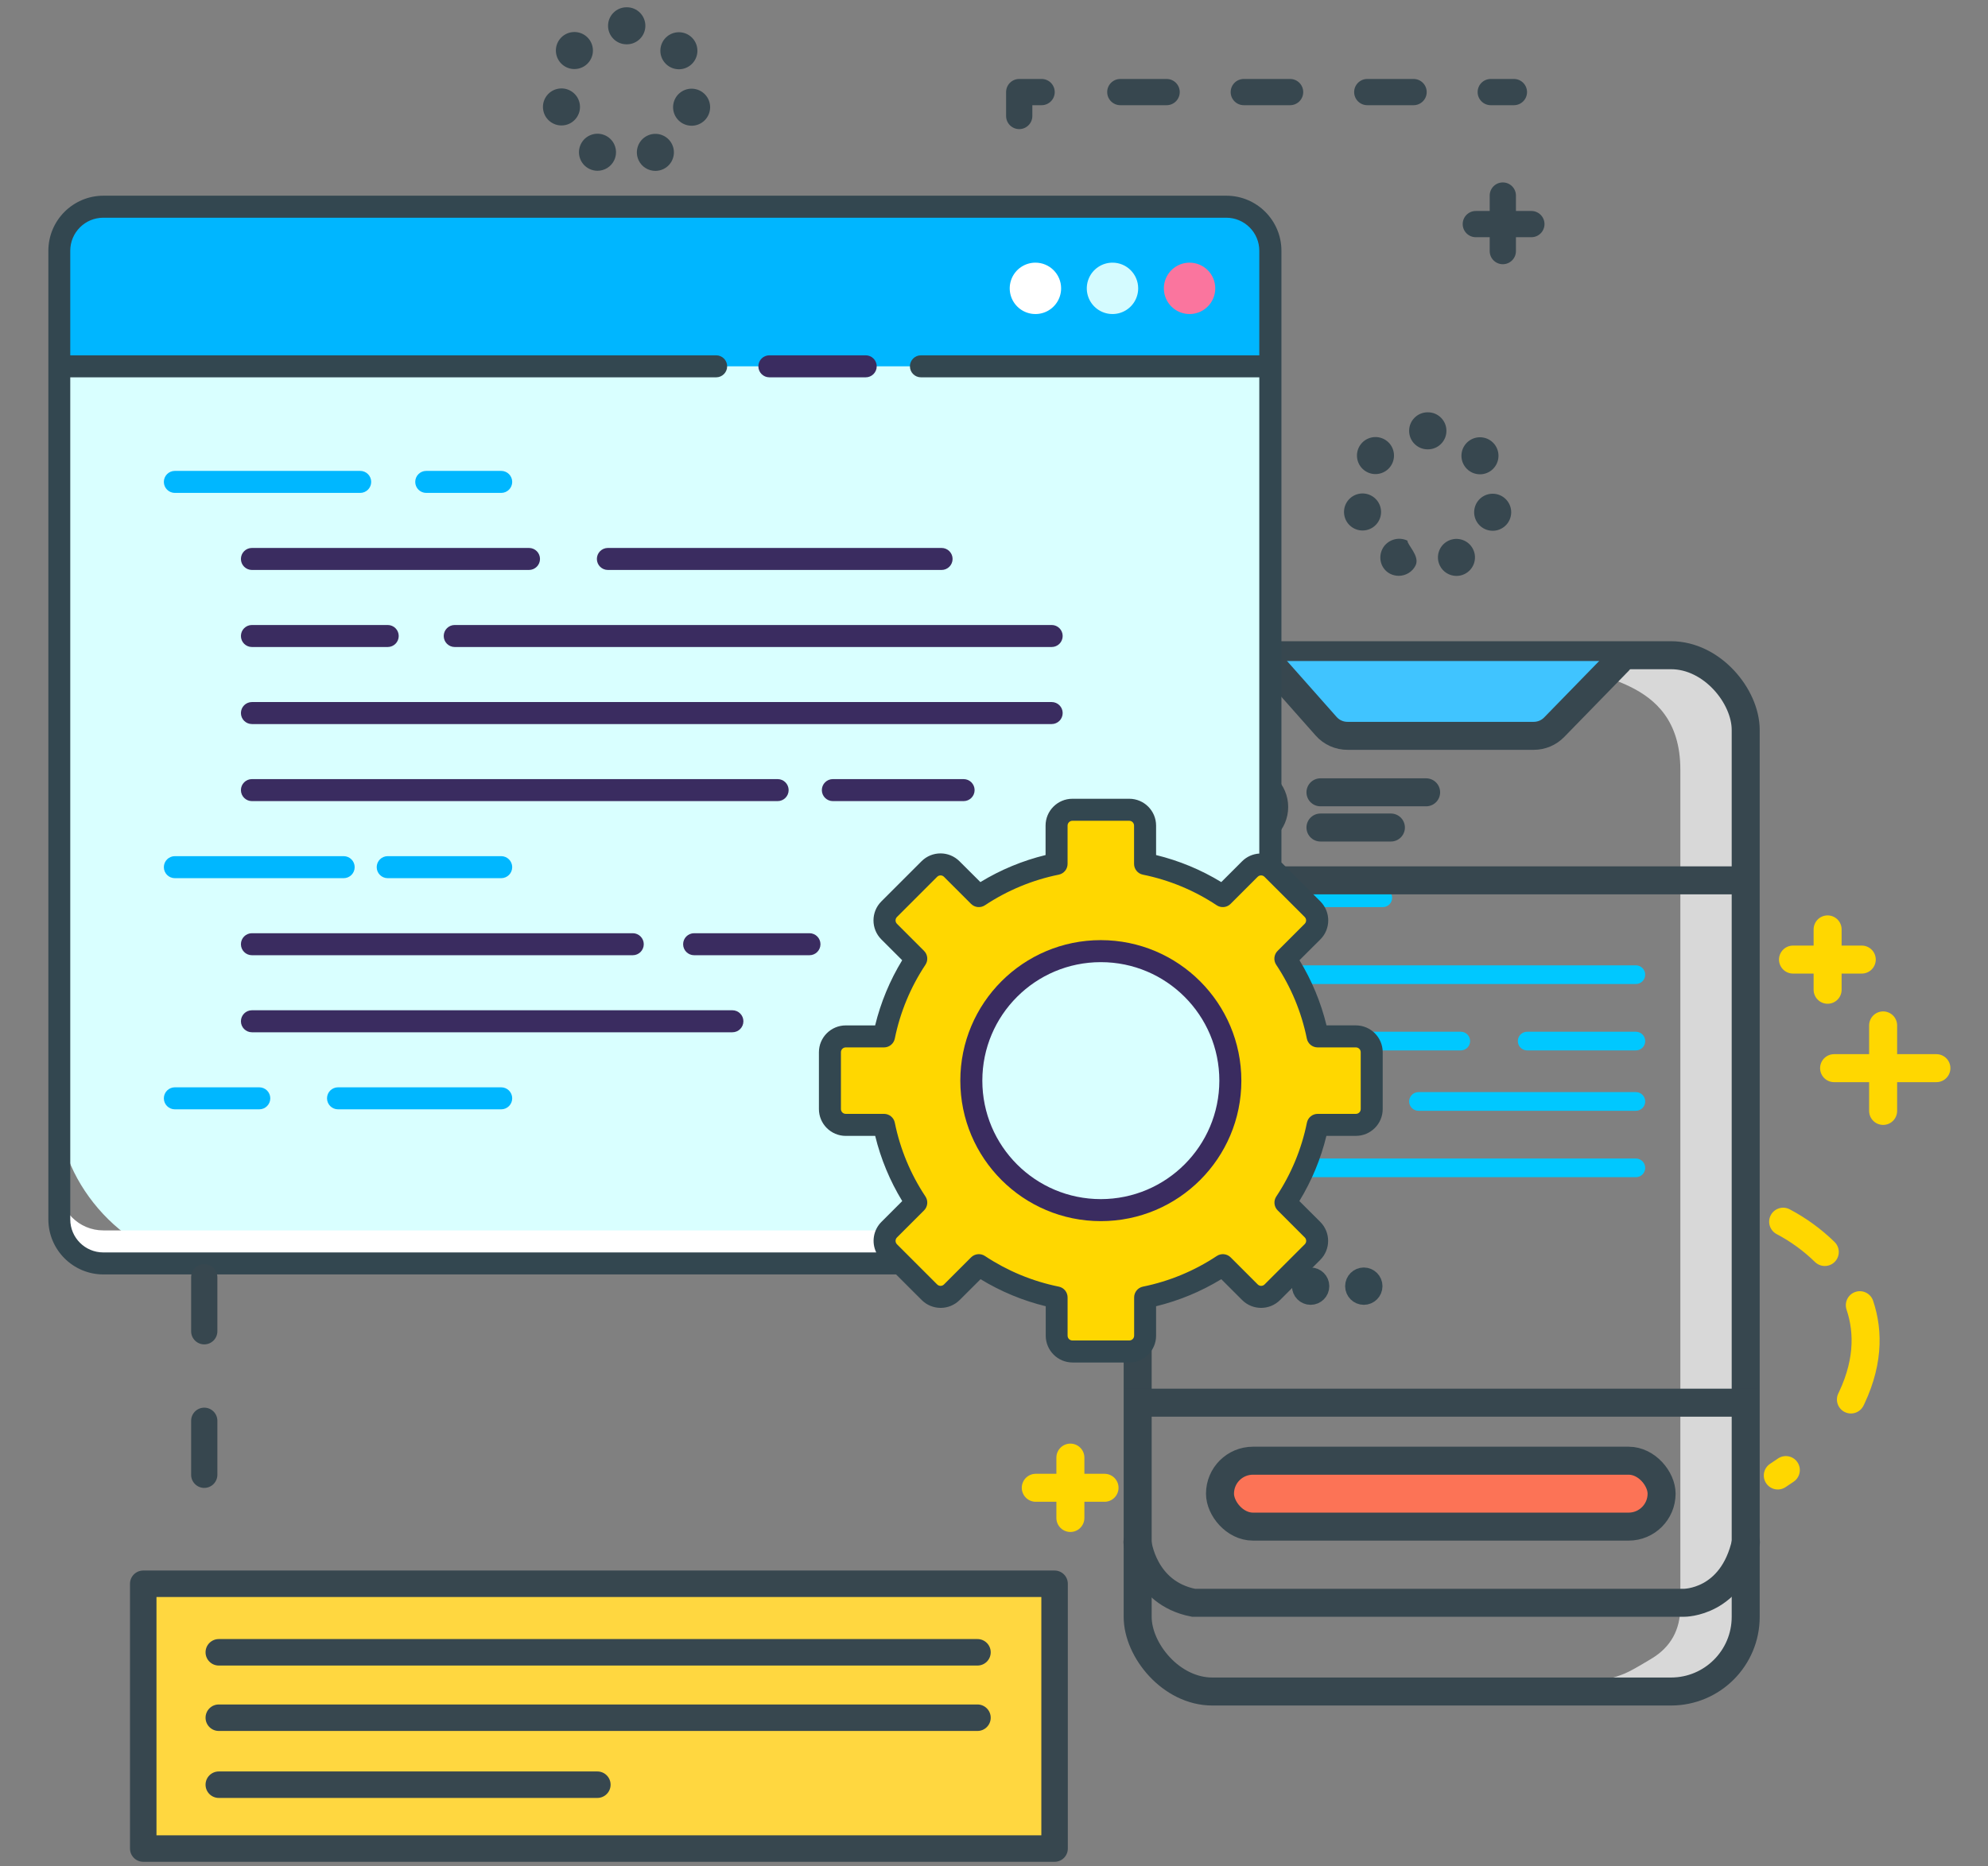 <?xml version="1.0" encoding="UTF-8"?> <svg xmlns="http://www.w3.org/2000/svg" xmlns:xlink="http://www.w3.org/1999/xlink" width="213px" height="200px" viewBox="0 0 213 200" version="1.1"><rect x="0" y="0" width="213" height="200" fill="#808080" stroke="none"/><title>Build New</title><defs><rect id="path-1" x="0" y="0" width="30.818" height="10.063"></rect></defs><g id="Page-1" stroke="none" stroke-width="1" fill="none" fill-rule="evenodd"><g id="Hire-Node.js-developers_upd" transform="translate(-320, -2935)"><g id="Build-New" transform="translate(320, 2935)"><rect id="Rectangle" x="0" y="0" width="213" height="200"></rect><g id="Group-25" transform="translate(5, 0)"><g id="Messaging-Apps" transform="translate(97.17, 68.868)"><g id="Group-56" transform="translate(30.764, 34.232)" stroke="#00C8FF" stroke-linecap="round" stroke-width="2"><line x1="0.934" y1="22.049" x2="42.336" y2="22.049" id="Line-18"></line><line x1="0.934" y1="1.348" x2="42.336" y2="1.348" id="Line-18"></line><line x1="19.048" y1="14.933" x2="42.336" y2="14.933" id="Line-18"></line><line x1="0.288" y1="8.464" x2="23.576" y2="8.464" id="Line-18"></line><line x1="30.692" y1="8.464" x2="42.336" y2="8.464" id="Line-18"></line><line x1="0.288" y1="14.933" x2="11.932" y2="14.933" id="Line-18"></line></g><g id="Group-60" transform="translate(24.528, 24.528)"><mask id="mask-2" fill="white"><use xlink:href="#path-1"></use></mask><g id="Rectangle"></g><g id="Group-56" mask="url(#mask-2)" stroke="#00C8FF" stroke-linecap="round" stroke-width="2"><g transform="translate(6.379, -4.96)" id="Line-18"><line x1="0.428" y1="7.771" x2="15.078" y2="7.771"></line><line x1="0.428" y1="0.446" x2="15.078" y2="0.446"></line><line x1="6.939" y1="5.33" x2="15.078" y2="5.33"></line><line x1="0.428" y1="2.888" x2="8.567" y2="2.888"></line><line x1="11.009" y1="2.888" x2="15.078" y2="2.888"></line><line x1="0.428" y1="5.33" x2="4.498" y2="5.33"></line></g></g></g><g id="Group-55" transform="translate(30.279, 66.828)" fill="#00C8FF" stroke="#334750" stroke-width="2"><g id="Group-70" transform="translate(0.111, 0.037)"><circle id="Oval" cx="2.167" cy="2.095" r="1"></circle><circle id="Oval" cx="7.864" cy="2.095" r="1"></circle><circle id="Oval" cx="13.562" cy="2.095" r="1"></circle></g></g><g id="AR-in-IoT-icon"><rect id="Rectangle" stroke="#37474F" stroke-width="3" fill="#FC7356" x="28.544" y="87.664" width="47.314" height="7.063" rx="3.531"></rect><path d="M67.356,1.856 C67.061,4.36 77.867,3.093 77.867,13.61 C77.867,20.621 77.867,50.521 77.867,103.31 C77.867,105.784 76.837,107.64 74.776,108.877 C71.684,110.733 71.987,110.484 69.211,111.352 C67.36,111.93 65.917,112.137 64.882,111.97 C69.003,112.471 72.301,112.677 74.776,112.589 C78.487,112.456 80.297,111.454 81.577,110.733 C82.431,110.253 83.461,109.015 84.669,107.021 L84.669,8.661 L83.432,4.33 L80.341,1.856 C71.88,0.187 67.552,0.187 67.356,1.856 Z" id="Path-6" fill="#D8D8D8"></path><g id="Layer_1" transform="translate(0, 8.995)" stroke="#FFD700" stroke-linecap="round" stroke-width="3"><path d="M88.882,53.056 C90.517,53.919 92.02,55.012 93.343,56.304" id="Path"></path><path d="M97.097,62.004 C98.069,64.898 98.069,68.477 95.839,72.719 C94.751,74.756 93.255,76.546 91.444,77.977 C90.438,78.788 89.391,79.548 88.308,80.253" id="Path" stroke-dasharray="10.42"></path><path d="M17.038,0.767 C18.674,1.63 20.176,2.724 21.499,4.015" id="Path" transform="translate(19.269, 2.391) scale(-1, 1) rotate(-10) translate(-19.269, -2.391) "></path><path d="M13.336,7.69 C14.307,10.584 14.307,14.164 12.077,18.406 C10.989,20.442 9.493,22.232 7.682,23.664 C6.676,24.475 5.629,25.234 4.546,25.939" id="Path" stroke-dasharray="10.42" transform="translate(9.251, 16.815) scale(-1, 1) rotate(-36) translate(-9.251, -16.815) "></path></g><g id="Layer_2" transform="translate(19.568, 1.237)" stroke="#37474F" stroke-width="3"><rect id="Rectangle" x="0.155" y="0.11" width="65.146" height="111.051" rx="8"></rect><path d="M14.155,0.729 L20.339,7.711 C20.924,8.378 21.77,8.757 22.657,8.749 L42.576,8.749 C43.408,8.754 44.206,8.419 44.785,7.821 L51.697,0.729" id="Path" fill="#40C4FF" stroke-linecap="round"></path><path d="M0.132,95.157 C0.132,95.157 0.707,100.592 6.139,101.653 L58.675,101.653 C58.675,101.653 63.865,101.719 65.322,95.157" id="Path" stroke-linecap="round"></path></g></g><g id="Group-21" transform="translate(94.34, 40.252)" stroke="#FFD700" stroke-linecap="round" stroke-width="3"><line x1="1.43540964e-14" y1="5.346" x2="10.961" y2="5.346" id="Line-5"></line><line x1="5.254" y1="0.764" x2="5.254" y2="9.928" id="Line-4"></line></g><line x1="89.937" y1="33.962" x2="97.305" y2="33.962" id="Line-5" stroke="#FFD700" stroke-width="3" stroke-linecap="round"></line><line x1="93.646" y1="30.728" x2="93.646" y2="37.197" id="Line-4" stroke="#FFD700" stroke-width="3" stroke-linecap="round"></line><line x1="8.805" y1="90.566" x2="16.173" y2="90.566" id="Line-5" stroke="#FFD700" stroke-width="3" stroke-linecap="round"></line><line x1="12.514" y1="87.332" x2="12.514" y2="93.801" id="Line-4" stroke="#FFD700" stroke-width="3" stroke-linecap="round"></line><line x1="19.811" y1="81.447" x2="84.591" y2="81.447" id="Line-9" stroke="#37474F" stroke-width="3" stroke-linecap="square"></line><line x1="19.811" y1="25.472" x2="84.591" y2="25.472" id="Line-9" stroke="#37474F" stroke-width="3" stroke-linecap="square"></line><line x1="39.308" y1="16.038" x2="50.629" y2="16.038" id="Line-9" stroke="#37474F" stroke-width="3" stroke-linecap="round"></line><line x1="39.308" y1="19.811" x2="46.855" y2="19.811" id="Line-9" stroke="#37474F" stroke-width="3" stroke-linecap="round"></line><circle id="Oval" stroke="#37474F" stroke-width="3" fill="#40C4FF" cx="31.447" cy="17.61" r="2.903"></circle></g><g id="Web-development" transform="translate(0, 20.972)" fill-rule="nonzero"><rect id="Rectangle" fill="#D9FFFF" x="1.348" y="1.18" width="129.755" height="113.241" rx="16"></rect><path d="M48.699,31.849 L40.669,31.849 C40.017,31.849 39.489,31.321 39.489,30.669 C39.489,30.018 40.017,29.49 40.669,29.49 L48.699,29.49 C49.351,29.49 49.879,30.018 49.879,30.669 C49.879,31.321 49.351,31.849 48.699,31.849 Z" id="Path" fill="#00B7FF"></path><path d="M33.591,31.849 L13.735,31.849 C13.084,31.849 12.556,31.321 12.556,30.669 C12.556,30.018 13.084,29.49 13.735,29.49 L33.591,29.49 C34.243,29.49 34.771,30.018 34.771,30.669 C34.771,31.321 34.243,31.849 33.591,31.849 Z" id="Path" fill="#00B7FF"></path><path d="M48.699,73.135 L36.54,73.135 C35.889,73.135 35.361,72.606 35.361,71.955 C35.361,71.303 35.889,70.775 36.54,70.775 L48.699,70.775 C49.351,70.775 49.879,71.303 49.879,71.955 C49.879,72.606 49.351,73.135 48.699,73.135 Z" id="Path" fill="#00B7FF"></path><path d="M31.822,73.135 L13.735,73.135 C13.084,73.135 12.556,72.606 12.556,71.955 C12.556,71.303 13.084,70.775 13.735,70.775 L31.822,70.775 C32.473,70.775 33.001,71.303 33.001,71.955 C33.001,72.606 32.473,73.135 31.822,73.135 Z" id="Path" fill="#00B7FF"></path><path d="M48.699,97.906 L31.218,97.906 C30.566,97.906 30.038,97.378 30.038,96.726 C30.038,96.075 30.566,95.547 31.218,95.547 L48.699,95.547 C49.351,95.547 49.879,96.075 49.879,96.726 C49.879,97.378 49.351,97.906 48.699,97.906 Z" id="Path" fill="#00B7FF"></path><path d="M22.779,97.906 L13.735,97.906 C13.084,97.906 12.556,97.378 12.556,96.726 C12.556,96.075 13.084,95.547 13.735,95.547 L22.779,95.547 C23.431,95.547 23.959,96.075 23.959,96.726 C23.959,97.378 23.431,97.906 22.779,97.906 Z" id="Path" fill="#00B7FF"></path><path d="M126.385,110.881 L6.067,110.881 C3.461,110.881 1.348,108.769 1.348,106.163 L1.348,109.702 C1.348,112.308 3.461,114.42 6.067,114.42 L126.385,114.42 C128.991,114.42 131.103,112.308 131.103,109.702 L131.103,106.163 C131.103,108.769 128.991,110.881 126.385,110.881 Z" id="Path" fill="#FFFFFF"></path><path d="M126.385,1.18 L6.067,1.18 C3.461,1.18 1.348,3.292 1.348,5.898 L1.348,18.284 L131.103,18.284 L131.103,5.898 C131.103,3.292 128.991,1.18 126.385,1.18 Z" id="Path" fill="#00B6FF"></path><path d="M105.939,7.175 C104.825,7.175 103.821,7.846 103.394,8.874 C102.968,9.903 103.203,11.088 103.991,11.875 C104.779,12.663 105.963,12.898 106.992,12.472 C108.021,12.046 108.691,11.041 108.691,9.927 C108.691,8.408 107.459,7.175 105.939,7.175 Z" id="Path" fill="#FFFFFF"></path><path d="M114.196,7.175 C113.082,7.175 112.078,7.846 111.652,8.874 C111.225,9.903 111.461,11.088 112.248,11.875 C113.036,12.663 114.22,12.898 115.249,12.472 C116.278,12.046 116.949,11.041 116.948,9.927 C116.948,8.408 115.716,7.175 114.196,7.175 Z" id="Path" fill="#D4FBFF"></path><path d="M122.453,7.175 C121.34,7.175 120.336,7.846 119.909,8.875 C119.483,9.904 119.719,11.088 120.507,11.876 C121.294,12.663 122.479,12.898 123.508,12.472 C124.536,12.045 125.207,11.041 125.206,9.927 C125.206,8.407 123.973,7.175 122.453,7.175 L122.453,7.175 Z" id="Path" fill="#FA759E"></path><path d="M141.972,97.876 L141.972,91.785 C141.972,91.335 141.793,90.904 141.475,90.586 C141.157,90.268 140.725,90.09 140.276,90.09 L136.184,90.09 C135.578,87.117 134.405,84.288 132.727,81.76 L135.629,78.858 C135.948,78.54 136.127,78.109 136.127,77.659 C136.127,77.209 135.948,76.778 135.629,76.46 L131.324,72.153 C131.006,71.835 130.574,71.656 130.124,71.656 C129.674,71.656 129.243,71.835 128.924,72.153 L126.023,75.055 C123.493,73.378 120.662,72.205 117.688,71.601 L117.688,67.501 C117.688,66.564 116.928,65.805 115.991,65.805 L109.901,65.805 C108.964,65.805 108.205,66.564 108.205,67.501 L108.205,71.601 C105.232,72.206 102.404,73.379 99.876,75.056 L96.974,72.154 C96.656,71.836 96.224,71.657 95.774,71.657 C95.324,71.657 94.893,71.836 94.575,72.154 L90.268,76.461 C89.606,77.123 89.606,78.197 90.268,78.859 L93.17,81.761 C91.493,84.29 90.32,87.118 89.715,90.091 L85.616,90.091 C85.166,90.091 84.735,90.269 84.416,90.587 C84.098,90.905 83.92,91.336 83.92,91.786 L83.92,97.878 C83.92,98.327 84.098,98.759 84.416,99.077 C84.735,99.395 85.166,99.573 85.616,99.573 L89.715,99.573 C90.32,102.546 91.493,105.374 93.17,107.903 L90.268,110.805 C89.606,111.467 89.606,112.541 90.268,113.203 L94.575,117.51 C94.893,117.828 95.324,118.007 95.774,118.007 C96.224,118.007 96.656,117.828 96.974,117.51 L99.876,114.608 C102.404,116.285 105.232,117.459 108.205,118.063 L108.205,122.162 C108.206,123.098 108.965,123.857 109.901,123.857 L115.991,123.857 C116.928,123.857 117.688,123.097 117.688,122.161 L117.688,118.062 C120.661,117.457 123.489,116.284 126.017,114.607 L128.919,117.508 C129.237,117.827 129.668,118.005 130.118,118.005 C130.568,118.005 131,117.827 131.318,117.508 L135.623,113.202 C135.942,112.884 136.121,112.453 136.121,112.003 C136.121,111.553 135.942,111.121 135.623,110.804 L132.722,107.902 C134.399,105.373 135.572,102.545 136.178,99.572 L140.276,99.572 C140.725,99.572 141.157,99.393 141.475,99.075 C141.793,98.758 141.972,98.326 141.972,97.876 L141.972,97.876 Z M112.946,108.707 C105.282,108.707 99.07,102.494 99.07,94.83 C99.071,87.166 105.284,80.954 112.947,80.954 C120.611,80.954 126.824,87.167 126.824,94.831 C126.824,98.511 125.361,102.041 122.759,104.643 C120.156,107.246 116.626,108.708 112.946,108.707 L112.946,108.707 Z" id="Shape" fill="#FFD700"></path><g id="Group"><path d="M60.131,40.106 L95.883,40.106 C96.534,40.106 97.063,39.578 97.063,38.926 C97.063,38.275 96.534,37.747 95.883,37.747 L60.131,37.747 C59.479,37.747 58.951,38.275 58.951,38.926 C58.951,39.578 59.479,40.106 60.131,40.106 Z" id="Path" fill="#3A2C60"></path><path d="M21.992,40.106 L51.678,40.106 C52.329,40.106 52.857,39.578 52.857,38.926 C52.857,38.275 52.329,37.747 51.678,37.747 L21.992,37.747 C21.341,37.747 20.813,38.275 20.813,38.926 C20.813,39.578 21.341,40.106 21.992,40.106 Z" id="Path" fill="#3A2C60"></path><path d="M42.542,47.184 C42.542,47.835 43.07,48.363 43.721,48.363 L107.679,48.363 C108.33,48.363 108.858,47.835 108.858,47.184 C108.858,46.532 108.33,46.004 107.679,46.004 L43.721,46.004 C43.07,46.004 42.542,46.532 42.542,47.184 Z" id="Path" fill="#3A2C60"></path><path d="M21.992,48.363 L36.54,48.363 C37.192,48.363 37.72,47.835 37.72,47.184 C37.72,46.532 37.192,46.004 36.54,46.004 L21.992,46.004 C21.341,46.004 20.813,46.532 20.813,47.184 C20.813,47.835 21.341,48.363 21.992,48.363 Z" id="Path" fill="#3A2C60"></path><path d="M21.992,56.62 L107.679,56.62 C108.33,56.62 108.858,56.092 108.858,55.441 C108.858,54.789 108.33,54.261 107.679,54.261 L21.992,54.261 C21.341,54.261 20.813,54.789 20.813,55.441 C20.813,56.092 21.341,56.62 21.992,56.62 Z" id="Path" fill="#3A2C60"></path><path d="M98.242,62.518 L84.234,62.518 C83.583,62.518 83.055,63.046 83.055,63.698 C83.055,64.349 83.583,64.877 84.234,64.877 L98.242,64.877 C98.894,64.877 99.422,64.349 99.422,63.698 C99.422,63.046 98.894,62.518 98.242,62.518 Z" id="Path" fill="#3A2C60"></path><path d="M21.992,64.877 L78.318,64.877 C78.969,64.877 79.497,64.349 79.497,63.698 C79.497,63.046 78.969,62.518 78.318,62.518 L21.992,62.518 C21.341,62.518 20.813,63.046 20.813,63.698 C20.813,64.349 21.341,64.877 21.992,64.877 Z" id="Path" fill="#3A2C60"></path><path d="M81.728,79.033 L69.372,79.033 C68.72,79.033 68.192,79.561 68.192,80.212 C68.192,80.864 68.72,81.392 69.372,81.392 L81.728,81.392 C82.379,81.392 82.907,80.864 82.907,80.212 C82.907,79.561 82.379,79.033 81.728,79.033 Z" id="Path" fill="#3A2C60"></path><path d="M21.992,81.392 L62.795,81.392 C63.447,81.392 63.975,80.864 63.975,80.212 C63.975,79.561 63.447,79.033 62.795,79.033 L21.992,79.033 C21.341,79.033 20.813,79.561 20.813,80.212 C20.813,80.864 21.341,81.392 21.992,81.392 Z" id="Path" fill="#3A2C60"></path><path d="M73.471,87.29 L21.992,87.29 C21.341,87.29 20.813,87.818 20.813,88.469 C20.813,89.121 21.341,89.649 21.992,89.649 L73.471,89.649 C74.122,89.649 74.65,89.121 74.65,88.469 C74.65,87.818 74.122,87.29 73.471,87.29 Z" id="Path" fill="#3A2C60"></path><path d="M77.433,19.463 L87.754,19.463 C88.406,19.463 88.934,18.935 88.934,18.284 C88.934,17.632 88.406,17.104 87.754,17.104 L77.433,17.104 C76.782,17.104 76.253,17.632 76.253,18.284 C76.253,18.935 76.782,19.463 77.433,19.463 Z" id="Path" fill="#3A2C60"></path><path d="M140.276,88.91 L137.127,88.91 C136.527,86.447 135.55,84.091 134.229,81.926 L136.47,79.693 C137.592,78.569 137.592,76.749 136.47,75.625 L132.296,71.451 L132.296,5.898 C132.292,2.642 129.653,0.004 126.398,-6.28611596e-15 L6.08,-6.28611596e-15 C2.824,0.004 0.186,2.642 0.182,5.898 L0.182,109.702 C0.186,112.958 2.824,115.596 6.08,115.6 L91.01,115.6 L93.753,118.342 C94.876,119.464 96.695,119.464 97.819,118.342 L100.06,116.109 C102.224,117.429 104.58,118.407 107.043,119.008 L107.043,122.161 C107.045,123.741 108.321,125.025 109.901,125.036 L115.991,125.036 C117.579,125.035 118.865,123.748 118.867,122.161 L118.867,119.008 C121.331,118.406 123.686,117.429 125.852,116.109 L128.085,118.342 C129.208,119.464 131.027,119.464 132.151,118.342 L136.458,114.037 C137.58,112.913 137.58,111.093 136.458,109.97 L134.217,107.735 C135.538,105.571 136.516,103.215 137.115,100.751 L140.27,100.751 C141.857,100.75 143.144,99.464 143.147,97.876 L143.147,91.785 C143.144,90.2 141.861,88.915 140.276,88.91 L140.276,88.91 Z M2.528,109.702 L2.528,19.463 L71.731,19.463 C72.382,19.463 72.91,18.935 72.91,18.284 C72.91,17.632 72.382,17.104 71.731,17.104 L2.528,17.104 L2.528,5.898 C2.528,3.944 4.112,2.359 6.067,2.359 L126.385,2.359 C128.339,2.359 129.925,3.944 129.925,5.898 L129.925,17.104 L93.671,17.104 C93.02,17.104 92.492,17.632 92.492,18.284 C92.492,18.935 93.02,19.463 93.671,19.463 L129.925,19.463 L129.925,70.496 C129.231,70.538 128.577,70.831 128.085,71.322 L125.852,73.554 C123.687,72.235 121.331,71.257 118.867,70.657 L118.867,67.502 C118.866,65.914 117.579,64.627 115.991,64.625 L109.901,64.625 C108.313,64.627 107.027,65.914 107.025,67.502 L107.025,70.657 C104.562,71.257 102.206,72.234 100.042,73.554 L97.801,71.322 C96.678,70.2 94.858,70.2 93.735,71.322 L89.429,75.627 C88.307,76.751 88.307,78.572 89.429,79.695 L91.662,81.928 C90.342,84.093 89.364,86.449 88.764,88.913 L85.616,88.913 C84.029,88.915 82.744,90.201 82.741,91.787 L82.741,97.879 C82.744,99.465 84.029,100.751 85.616,100.753 L88.77,100.753 C89.37,103.217 90.348,105.573 91.668,107.738 L89.435,109.972 C88.576,110.834 88.354,112.144 88.882,113.241 L6.067,113.241 C4.112,113.241 2.528,111.656 2.528,109.702 L2.528,109.702 Z M140.793,97.876 C140.792,98.162 140.561,98.392 140.276,98.392 L136.184,98.392 C135.623,98.391 135.139,98.786 135.026,99.336 C134.455,102.161 133.34,104.848 131.744,107.248 C131.434,107.716 131.496,108.338 131.893,108.735 L134.796,111.636 C134.998,111.838 134.998,112.166 134.796,112.368 L130.489,116.673 C130.287,116.874 129.96,116.874 129.758,116.673 L126.857,113.771 C126.46,113.375 125.839,113.312 125.371,113.622 C122.971,115.217 120.284,116.332 117.459,116.906 C116.91,117.018 116.515,117.501 116.515,118.062 L116.515,122.159 C116.514,122.445 116.284,122.675 115.998,122.676 L109.901,122.676 C109.616,122.676 109.385,122.445 109.385,122.159 L109.385,118.062 C109.385,117.501 108.99,117.018 108.441,116.906 C105.616,116.332 102.929,115.217 100.528,113.622 C100.06,113.312 99.44,113.375 99.043,113.771 L96.14,116.673 C95.938,116.874 95.612,116.874 95.41,116.673 L91.104,112.368 C90.903,112.166 90.903,111.838 91.104,111.636 L94.006,108.735 C94.403,108.338 94.466,107.716 94.156,107.248 C92.559,104.848 91.444,102.161 90.872,99.336 C90.76,98.786 90.277,98.392 89.716,98.392 L85.616,98.392 C85.331,98.392 85.1,98.161 85.1,97.876 L85.1,91.785 C85.1,91.5 85.331,91.27 85.616,91.27 L89.715,91.27 C90.275,91.27 90.759,90.875 90.871,90.326 C91.444,87.501 92.559,84.813 94.155,82.412 C94.464,81.944 94.402,81.323 94.005,80.927 L91.103,78.025 C90.902,77.823 90.902,77.496 91.103,77.294 L95.409,72.988 C95.611,72.787 95.937,72.787 96.139,72.988 L99.042,75.89 C99.438,76.287 100.059,76.349 100.527,76.04 C102.928,74.444 105.615,73.33 108.44,72.757 C108.989,72.645 109.384,72.161 109.383,71.6 L109.383,67.502 C109.383,67.365 109.437,67.233 109.534,67.136 C109.631,67.039 109.763,66.984 109.9,66.984 L115.99,66.984 C116.276,66.985 116.507,67.216 116.507,67.502 L116.507,71.601 C116.506,72.162 116.901,72.646 117.451,72.758 C120.275,73.33 122.963,74.445 125.363,76.04 C125.831,76.349 126.452,76.287 126.848,75.89 L129.75,72.988 C129.952,72.787 130.278,72.787 130.48,72.988 L134.788,77.294 C134.99,77.496 134.99,77.823 134.788,78.025 L131.885,80.927 C131.488,81.324 131.425,81.945 131.735,82.413 C133.332,84.813 134.447,87.501 135.018,90.326 C135.13,90.876 135.614,91.27 136.175,91.27 L140.273,91.27 C140.558,91.27 140.79,91.5 140.791,91.785 L140.793,97.876 Z" id="Shape" fill="#334750"></path><path d="M112.946,79.774 C104.631,79.775 97.891,86.516 97.891,94.831 C97.891,103.146 104.631,109.887 112.946,109.887 C121.262,109.887 128.003,103.147 128.003,94.832 C127.995,86.519 121.258,79.783 112.946,79.774 L112.946,79.774 Z M112.946,107.528 C105.933,107.527 100.249,101.842 100.25,94.83 C100.25,87.817 105.936,82.133 112.948,82.134 C119.96,82.134 125.645,87.82 125.644,94.832 C125.636,101.841 119.955,107.521 112.946,107.528 L112.946,107.528 Z" id="Shape" fill="#3A2C60"></path></g></g><polygon id="Fill-7" fill="#FFD740" points="10.264 198.178 107.908 198.178 107.908 169.803 10.264 169.803"></polygon><path d="M11.766,196.676 L106.572,196.676 L106.572,171.138 L11.766,171.138 L11.766,196.676 Z M109.41,198.095 C109.41,198.878 108.775,199.514 107.991,199.514 L10.347,199.514 C9.564,199.514 8.929,198.878 8.929,198.095 L8.929,169.72 C8.929,168.936 9.564,168.301 10.347,168.301 L107.991,168.301 C108.775,168.301 109.41,168.936 109.41,169.72 L109.41,198.095 Z" id="Fill-13" fill="#37474F"></path><path d="M99.729,178.483 L18.443,178.483 C17.659,178.483 17.024,177.847 17.024,177.064 C17.024,176.28 17.659,175.645 18.443,175.645 L99.729,175.645 C100.512,175.645 101.148,176.28 101.148,177.064 C101.148,177.847 100.512,178.483 99.729,178.483" id="Fill-14" fill="#37474F"></path><path d="M99.729,185.493 L18.443,185.493 C17.659,185.493 17.024,184.858 17.024,184.074 C17.024,183.291 17.659,182.655 18.443,182.655 L99.729,182.655 C100.512,182.655 101.148,183.291 101.148,184.074 C101.148,184.858 100.512,185.493 99.729,185.493" id="Fill-15" fill="#37474F"></path><path d="M59.002,192.67 L18.443,192.67 C17.659,192.67 17.024,192.035 17.024,191.251 C17.024,190.468 17.659,189.833 18.443,189.833 L59.002,189.833 C59.786,189.833 60.421,190.468 60.421,191.251 C60.421,192.035 59.786,192.67 59.002,192.67" id="Fill-16" fill="#37474F"></path><g id="Group-61" transform="translate(15.422, 0)" fill="#37474F"><path d="M132.561,48.153 L132.539,48.153 C131.443,48.153 130.555,47.264 130.555,46.169 C130.555,45.072 131.443,44.184 132.539,44.184 L132.552,44.184 L132.576,44.184 C133.672,44.184 134.557,45.081 134.553,46.177 C134.548,47.27 133.66,48.153 132.569,48.153 L132.561,48.153 Z M125.711,50.369 C124.856,49.685 124.717,48.436 125.4,47.58 C126.085,46.725 127.333,46.586 128.19,47.269 C129.046,47.953 129.185,49.202 128.501,50.059 C128.109,50.55 127.532,50.804 126.95,50.804 C126.515,50.804 126.078,50.662 125.711,50.369 L125.711,50.369 Z M136.591,50.075 C135.909,49.217 136.053,47.968 136.913,47.287 C137.772,46.607 139.02,46.751 139.702,47.609 C140.381,48.469 140.237,49.716 139.379,50.398 C139.014,50.687 138.579,50.827 138.147,50.827 C137.562,50.827 136.983,50.57 136.591,50.075 L136.591,50.075 Z M123.629,55.303 C123.386,54.233 124.057,53.171 125.127,52.929 C126.195,52.688 127.259,53.358 127.5,54.428 C127.742,55.496 127.07,56.559 126.002,56.801 C125.855,56.834 125.708,56.849 125.562,56.849 C124.656,56.849 123.837,56.224 123.629,55.303 L123.629,55.303 Z M139.062,56.827 C137.993,56.581 137.328,55.516 137.573,54.448 C137.82,53.379 138.885,52.714 139.953,52.959 C141.021,53.206 141.688,54.271 141.441,55.339 C141.23,56.257 140.413,56.879 139.51,56.879 C139.363,56.879 139.212,56.862 139.062,56.827 L139.062,56.827 Z M128.559,61.506 L128.559,61.506 C127.573,61.028 127.2,59.84 127.678,58.855 C128.158,57.869 129.379,57.456 130.372,57.935 L130.372,57.934 C130.372,58.412 131.728,59.599 131.25,60.586 C130.908,61.294 130.18,61.706 129.442,61.706 C129.153,61.706 128.836,61.641 128.559,61.506 L128.559,61.506 Z M133.837,60.591 C133.364,59.602 133.781,58.418 134.768,57.944 C135.757,57.471 136.943,57.887 137.416,58.875 C137.891,59.864 137.472,61.049 136.485,61.522 C136.209,61.656 135.916,61.717 135.628,61.717 C134.889,61.717 134.178,61.302 133.837,60.591 L133.837,60.591 Z" id="Fill-20"></path><path d="M46.732,4.749 L46.71,4.749 C45.614,4.749 44.726,3.859 44.726,2.764 C44.726,1.668 45.614,0.78 46.71,0.78 L46.723,0.78 L46.746,0.78 C47.843,0.78 48.728,1.676 48.724,2.771 C48.719,3.866 47.831,4.749 46.738,4.749 L46.732,4.749 Z M39.882,6.965 C39.027,6.28 38.886,5.032 39.571,4.175 C40.256,3.32 41.504,3.181 42.361,3.864 C43.217,4.549 43.356,5.797 42.672,6.654 C42.28,7.145 41.703,7.4 41.12,7.4 C40.686,7.4 40.249,7.258 39.882,6.965 L39.882,6.965 Z M50.762,6.671 C50.08,5.812 50.224,4.564 51.084,3.882 C51.943,3.203 53.191,3.347 53.872,4.205 C54.552,5.063 54.408,6.312 53.55,6.993 C53.184,7.282 52.75,7.423 52.318,7.423 C51.733,7.423 51.154,7.165 50.762,6.671 L50.762,6.671 Z M37.8,11.898 C37.558,10.828 38.228,9.766 39.298,9.525 C40.366,9.283 41.43,9.953 41.671,11.023 C41.913,12.091 41.241,13.155 40.173,13.396 C40.026,13.429 39.879,13.444 39.733,13.444 C38.827,13.444 38.008,12.819 37.8,11.898 L37.8,11.898 Z M53.232,13.423 C52.164,13.176 51.499,12.111 51.744,11.043 C51.99,9.975 53.056,9.308 54.124,9.555 C55.192,9.801 55.859,10.866 55.612,11.934 C55.401,12.852 54.584,13.474 53.681,13.474 C53.533,13.474 53.383,13.457 53.232,13.423 L53.232,13.423 Z M42.73,18.101 C41.744,17.623 41.33,16.436 41.808,15.45 C42.286,14.463 43.474,14.051 44.461,14.529 C45.447,15.007 45.858,16.194 45.38,17.182 C45.038,17.888 44.33,18.301 43.594,18.301 C43.303,18.301 43.009,18.237 42.73,18.101 L42.73,18.101 Z M48.008,17.187 C47.535,16.198 47.952,15.014 48.939,14.539 C49.928,14.064 51.114,14.483 51.587,15.47 C52.062,16.459 51.645,17.645 50.656,18.118 C50.38,18.25 50.087,18.313 49.799,18.313 C49.06,18.313 48.349,17.898 48.008,17.187 L48.008,17.187 Z" id="Fill-21"></path><path d="M140.594,28.314 C139.818,28.314 139.189,27.685 139.189,26.909 L139.189,20.955 C139.189,20.179 139.818,19.55 140.594,19.55 C141.371,19.55 142,20.179 142,20.955 L142,26.909 C142,27.685 141.371,28.314 140.594,28.314" id="Fill-28"></path><path d="M143.654,25.42 L137.7,25.42 C136.924,25.42 136.295,24.791 136.295,24.015 C136.295,23.238 136.924,22.609 137.7,22.609 L143.654,22.609 C144.43,22.609 145.059,23.238 145.059,24.015 C145.059,24.791 144.43,25.42 143.654,25.42" id="Fill-29"></path><path d="M1.463,144.067 C0.686,144.067 0.057,143.438 0.057,142.662 L0.057,136.873 C0.057,136.097 0.686,135.468 1.463,135.468 C2.239,135.468 2.868,136.097 2.868,136.873 L2.868,142.662 C2.868,143.438 2.239,144.067 1.463,144.067 M1.463,159.447 C0.686,159.447 0.057,158.818 0.057,158.041 L0.057,152.253 C0.057,151.477 0.686,150.848 1.463,150.848 C2.239,150.848 2.868,151.477 2.868,152.253 L2.868,158.041 C2.868,158.818 2.239,159.447 1.463,159.447" id="Fill-33"></path><path d="M141.782,11.273 L139.302,11.273 C138.526,11.273 137.896,10.644 137.896,9.868 C137.896,9.091 138.526,8.462 139.302,8.462 L141.782,8.462 C142.559,8.462 143.188,9.091 143.188,9.868 C143.188,10.644 142.559,11.273 141.782,11.273" id="Fill-36"></path><path d="M104.573,11.273 L99.612,11.273 C98.836,11.273 98.206,10.644 98.206,9.868 C98.206,9.091 98.836,8.462 99.612,8.462 L104.573,8.462 C105.35,8.462 105.979,9.091 105.979,9.868 C105.979,10.644 105.35,11.273 104.573,11.273 M117.803,11.273 L112.842,11.273 C112.066,11.273 111.436,10.644 111.436,9.868 C111.436,9.091 112.066,8.462 112.842,8.462 L117.803,8.462 C118.58,8.462 119.209,9.091 119.209,9.868 C119.209,10.644 118.58,11.273 117.803,11.273 M131.033,11.273 L126.072,11.273 C125.296,11.273 124.666,10.644 124.666,9.868 C124.666,9.091 125.296,8.462 126.072,8.462 L131.033,8.462 C131.809,8.462 132.439,9.091 132.439,9.868 C132.439,10.644 131.809,11.273 131.033,11.273" id="Fill-37"></path><path d="M88.78,13.836 C88.004,13.836 87.374,13.207 87.374,12.431 L87.374,9.868 C87.374,9.091 88.004,8.462 88.78,8.462 L91.178,8.462 C91.954,8.462 92.584,9.091 92.584,9.868 C92.584,10.644 91.954,11.273 91.178,11.273 L90.186,11.273 L90.186,12.431 C90.186,13.207 89.556,13.836 88.78,13.836" id="Fill-38"></path></g></g></g></g></g></svg> 